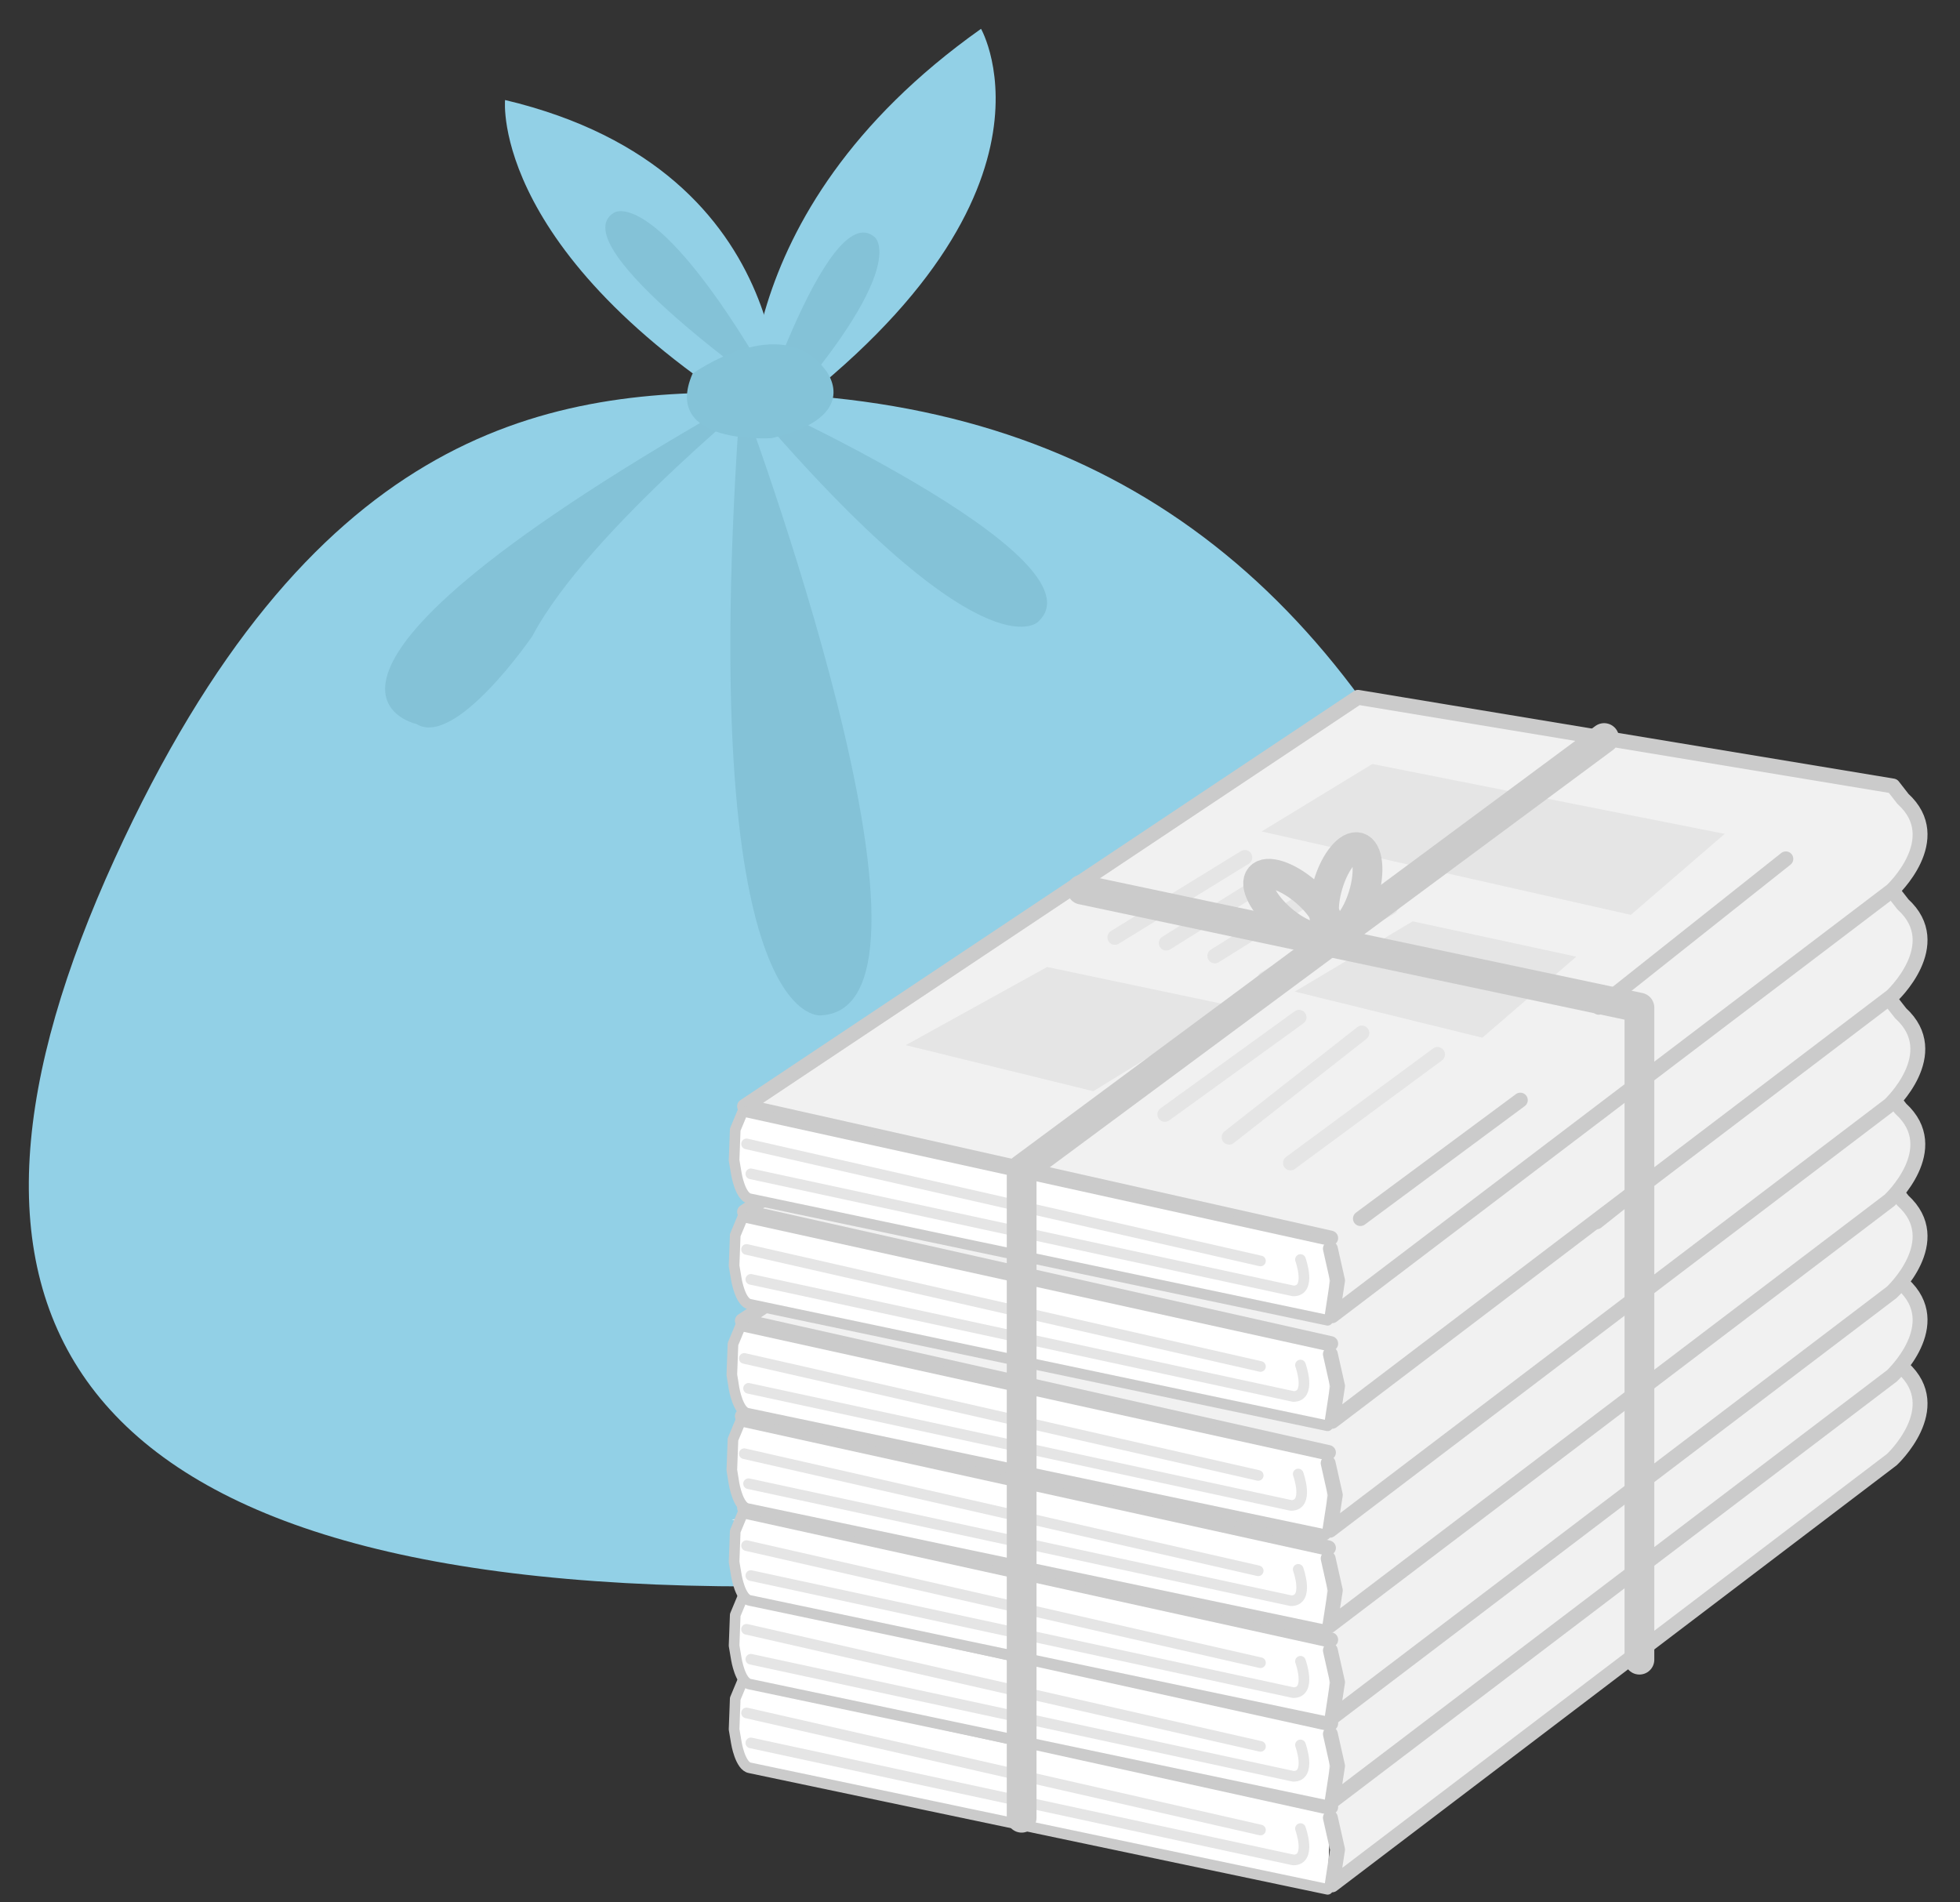 <?xml version="1.0" encoding="utf-8"?>
<!-- Generator: Adobe Illustrator 15.0.0, SVG Export Plug-In  -->
<!DOCTYPE svg PUBLIC "-//W3C//DTD SVG 1.1//EN" "http://www.w3.org/Graphics/SVG/1.1/DTD/svg11.dtd">
<svg version="1.1"
	 xmlns="http://www.w3.org/2000/svg" xmlns:xlink="http://www.w3.org/1999/xlink" xmlns:a="http://ns.adobe.com/AdobeSVGViewerExtensions/3.0/"
	 x="0px" y="0px" width="68px" height="66px" viewBox="-1 -1 68 66" enable-background="new -1 -1 68 66" xml:space="preserve">
<rect x="-1" y="-1" width="68" height="66" fill="#333333" stroke="none"/>
<defs>
</defs>
<path fill="#92D0E6" d="M26.06,13.951c0,0,0.926-8.996-9.537-11.481C16.522,2.47,15.975,7.989,26.06,13.951z"/>
<path fill="#92D0E6" d="M25.05,14.215c0,0-1.158-7.74,7.986-14.215C33.036,0,36.558,6.134,25.05,14.215z"/>
<path fill="#84C2D7" d="M24.927,14.625c0,0,2.756-8.837,4.418-7.399C29.345,7.226,30.824,8.33,24.927,14.625z"/>
<path fill="#84C2D7" d="M26.034,12.813c0,0-7.608-5.281-5.737-6.432C20.297,6.381,21.79,5.298,26.034,12.813z"/>
<path fill="#92D0E6" d="M50.305,30.386c7.021,15.595-1.346,23.653-25.208,23.653C0.38,54.039-3.968,43.994,2.982,28.79
	c6.693-14.645,14.701-16.326,22.114-16.158C37.343,12.909,45.175,19.012,50.305,30.386z"/>
<path fill="#84C2D7" d="M25.989,12.14c0,0-6.573,5.235-8.52,8.929c0,0-2.662,3.893-4.021,3.049
	C13.449,24.117,6.89,22.727,25.989,12.14z"/>
<path fill="#84C2D7" d="M24.684,12.631c0,0,12.783,5.709,10.329,7.943C35.013,20.574,33.091,22.604,24.684,12.631z"/>
<path fill="#84C2D7" d="M24.692,12.699c0,0,7.988,21.297,2.781,21.528C27.474,34.228,23.087,34.773,24.692,12.699z"/>
<path fill="#84C3D8" d="M23.026,11.965c0,0,3.067-2.2,4.605-0.138c0,0,1.364,1.609-1.854,2.374
	C25.778,14.201,21.941,14.469,23.026,11.965z"/>
<path fill="#E6EEEE" d="M44.691,24.239c0,0,11.917,15.692,1.194,23.79c0,0-12.252,5.871-21.502,3.692c0,0,14.859-2.347,18.373-7.204
	C42.757,44.518,49.224,39.932,44.691,24.239z"/>
<g>
	<g>
		<g>
			<g>
				<path fill="#FFFFFF" d="M45.06,64.547l-20.04-4.213c-0.339-0.053-0.472-0.866-0.472-0.866l-0.08-0.472l0.04-1.063l0.344-0.825
					l20.315,4.539"/>
				
					<path fill="none" stroke="#CBCBCB" stroke-width="0.369" stroke-linecap="round" stroke-linejoin="round" stroke-miterlimit="10" d="
					M45.06,64.547l-20.04-4.213c-0.339-0.053-0.472-0.866-0.472-0.866l-0.08-0.472l0.04-1.063l0.344-0.825l20.315,4.539"/>
			</g>
			<g>
				<path fill="#F1F1F1" d="M45.156,62.064l0.249,1.104l-0.188,1.225l19.419-14.755c0,0,1.919-1.784,0.384-3.179l-0.347-0.446
					l-18.56-3.077L24.831,57.125l20.336,4.57"/>
				
					<path fill="none" stroke="#CBCBCB" stroke-width="0.516" stroke-linecap="round" stroke-linejoin="round" stroke-miterlimit="10" d="
					M45.156,62.064l0.249,1.104l-0.188,1.225l19.419-14.755c0,0,1.919-1.784,0.384-3.179l-0.347-0.446l-18.56-3.077L24.831,57.125
					l20.336,4.57"/>
			</g>
			<g>
				<polyline fill="#CBCBCB" points="24.831,57.497 24.831,57.125 45.167,61.695 45.167,61.978 				"/>
			</g>
			<g>
				<polygon fill="#E5E5E5" points="42.771,47.588 46.612,45.249 58.837,47.673 55.58,50.484 				"/>
			</g>
			<g>
				<polygon fill="#E5E5E5" points="43.921,53.145 48.011,50.706 53.687,51.933 50.429,54.744 				"/>
			</g>
			<g>
				<polygon fill="#E5E5E5" points="30.424,55.003 35.329,52.293 41.741,53.641 36.931,56.602 				"/>
			</g>
			<g>
				
					<line fill="none" stroke="#CBCBCB" stroke-width="0.516" stroke-linecap="round" stroke-linejoin="round" stroke-miterlimit="10" x1="60.958" y1="48.539" x2="54.469" y2="53.689"/>
			</g>
			<g>
				
					<line fill="none" stroke="#E5E5E5" stroke-width="0.516" stroke-linecap="round" stroke-linejoin="round" stroke-miterlimit="10" x1="48.873" y1="55.324" x2="43.771" y2="59.088"/>
			</g>
			<g>
				
					<line fill="none" stroke="#E5E5E5" stroke-width="0.516" stroke-linecap="round" stroke-linejoin="round" stroke-miterlimit="10" x1="46.248" y1="54.581" x2="41.643" y2="58.198"/>
			</g>
			<g>
				
					<line fill="none" stroke="#E5E5E5" stroke-width="0.516" stroke-linecap="round" stroke-linejoin="round" stroke-miterlimit="10" x1="44.069" y1="54.037" x2="39.413" y2="57.405"/>
			</g>
			<g>
				
					<line fill="none" stroke="#E5E5E5" stroke-width="0.516" stroke-linecap="round" stroke-linejoin="round" stroke-miterlimit="10" x1="42.88" y1="52.7" x2="47.239" y2="50.225"/>
			</g>
			<g>
				
					<line fill="none" stroke="#E5E5E5" stroke-width="0.516" stroke-linecap="round" stroke-linejoin="round" stroke-miterlimit="10" x1="44.96" y1="49.529" x2="41.146" y2="51.908"/>
			</g>
			<g>
				
					<line fill="none" stroke="#E5E5E5" stroke-width="0.516" stroke-linecap="round" stroke-linejoin="round" stroke-miterlimit="10" x1="43.274" y1="49.083" x2="39.462" y2="51.461"/>
			</g>
			<g>
				<path fill="#E5E5E5" d="M65.021,46.459"/>
				
					<path fill="none" stroke="#CBCBCB" stroke-width="0.516" stroke-linecap="round" stroke-linejoin="round" stroke-miterlimit="10" d="
					M65.021,46.459"/>
			</g>
			<g>
				
					<line fill="none" stroke="#E5E5E5" stroke-width="0.516" stroke-linecap="round" stroke-linejoin="round" stroke-miterlimit="10" x1="42.188" y1="48.49" x2="37.679" y2="51.263"/>
			</g>
			<g>
				
					<path fill="none" stroke="#E5E5E5" stroke-width="0.369" stroke-linecap="round" stroke-linejoin="round" stroke-miterlimit="10" d="
					M44.118,62.44c0,0,0.397,1.089-0.246,1.089l-18.823-4.061"/>
			</g>
			<g>
				
					<line fill="none" stroke="#E5E5E5" stroke-width="0.369" stroke-linecap="round" stroke-linejoin="round" stroke-miterlimit="10" x1="42.731" y1="62.49" x2="24.9" y2="58.428"/>
			</g>
		</g>
		<g>
			<g>
				<path fill="#FFFFFF" d="M45.06,61.645l-20.04-4.214c-0.339-0.053-0.472-0.865-0.472-0.865l-0.08-0.473l0.04-1.063l0.344-0.825
					l20.315,4.538"/>
				
					<path fill="none" stroke="#CBCBCB" stroke-width="0.369" stroke-linecap="round" stroke-linejoin="round" stroke-miterlimit="10" d="
					M45.06,61.645l-20.04-4.214c-0.339-0.053-0.472-0.865-0.472-0.865l-0.08-0.473l0.04-1.063l0.344-0.825l20.315,4.538"/>
			</g>
			<g>
				<path fill="#F1F1F1" d="M45.156,59.161l0.249,1.104l-0.188,1.224l19.419-14.754c0,0,1.919-1.784,0.384-3.18l-0.347-0.445
					l-18.56-3.076L24.831,54.22l20.336,4.572"/>
				
					<path fill="none" stroke="#CBCBCB" stroke-width="0.516" stroke-linecap="round" stroke-linejoin="round" stroke-miterlimit="10" d="
					M45.156,59.161l0.249,1.104l-0.188,1.224l19.419-14.754c0,0,1.919-1.784,0.384-3.18l-0.347-0.445l-18.56-3.076L24.831,54.22
					l20.336,4.572"/>
			</g>
			<g>
				<polyline fill="#CBCBCB" points="24.831,54.595 24.831,54.22 45.167,58.792 45.167,59.074 				"/>
			</g>
			<g>
				<polygon fill="#E5E5E5" points="42.771,44.686 46.612,42.346 58.837,44.771 55.58,47.582 				"/>
			</g>
			<g>
				<polygon fill="#E5E5E5" points="43.921,50.242 48.011,47.804 53.687,49.03 50.429,51.842 				"/>
			</g>
			<g>
				<polygon fill="#E5E5E5" points="30.424,52.1 35.329,49.39 41.741,50.738 36.931,53.699 				"/>
			</g>
			<g>
				
					<line fill="none" stroke="#CBCBCB" stroke-width="0.516" stroke-linecap="round" stroke-linejoin="round" stroke-miterlimit="10" x1="60.958" y1="45.636" x2="54.469" y2="50.787"/>
			</g>
			<g>
				
					<line fill="none" stroke="#E5E5E5" stroke-width="0.516" stroke-linecap="round" stroke-linejoin="round" stroke-miterlimit="10" x1="48.873" y1="52.422" x2="43.771" y2="56.187"/>
			</g>
			<g>
				
					<line fill="none" stroke="#E5E5E5" stroke-width="0.516" stroke-linecap="round" stroke-linejoin="round" stroke-miterlimit="10" x1="46.248" y1="51.68" x2="41.643" y2="55.296"/>
			</g>
			<g>
				
					<line fill="none" stroke="#E5E5E5" stroke-width="0.516" stroke-linecap="round" stroke-linejoin="round" stroke-miterlimit="10" x1="44.069" y1="51.135" x2="39.413" y2="54.502"/>
			</g>
			<g>
				
					<line fill="none" stroke="#E5E5E5" stroke-width="0.516" stroke-linecap="round" stroke-linejoin="round" stroke-miterlimit="10" x1="42.88" y1="49.797" x2="47.239" y2="47.32"/>
			</g>
			<g>
				
					<line fill="none" stroke="#E5E5E5" stroke-width="0.516" stroke-linecap="round" stroke-linejoin="round" stroke-miterlimit="10" x1="44.96" y1="46.627" x2="41.146" y2="49.005"/>
			</g>
			<g>
				
					<line fill="none" stroke="#E5E5E5" stroke-width="0.516" stroke-linecap="round" stroke-linejoin="round" stroke-miterlimit="10" x1="43.274" y1="46.181" x2="39.462" y2="48.558"/>
			</g>
			<g>
				<path fill="#E5E5E5" d="M65.021,43.556"/>
				
					<path fill="none" stroke="#CBCBCB" stroke-width="0.516" stroke-linecap="round" stroke-linejoin="round" stroke-miterlimit="10" d="
					M65.021,43.556"/>
			</g>
			<g>
				
					<line fill="none" stroke="#E5E5E5" stroke-width="0.516" stroke-linecap="round" stroke-linejoin="round" stroke-miterlimit="10" x1="42.188" y1="45.586" x2="37.679" y2="48.361"/>
			</g>
			<g>
				
					<path fill="none" stroke="#E5E5E5" stroke-width="0.369" stroke-linecap="round" stroke-linejoin="round" stroke-miterlimit="10" d="
					M44.118,59.538c0,0,0.397,1.089-0.246,1.089l-18.823-4.062"/>
			</g>
			<g>
				
					<line fill="none" stroke="#E5E5E5" stroke-width="0.369" stroke-linecap="round" stroke-linejoin="round" stroke-miterlimit="10" x1="42.731" y1="59.588" x2="24.9" y2="55.526"/>
			</g>
		</g>
		<g>
			<g>
				<path fill="#FFFFFF" d="M45.06,58.74l-20.04-4.213c-0.339-0.052-0.472-0.865-0.472-0.865l-0.08-0.473l0.04-1.063l0.344-0.825
					l20.315,4.538"/>
				
					<path fill="none" stroke="#CBCBCB" stroke-width="0.369" stroke-linecap="round" stroke-linejoin="round" stroke-miterlimit="10" d="
					M45.06,58.74l-20.04-4.213c-0.339-0.052-0.472-0.865-0.472-0.865l-0.08-0.473l0.04-1.063l0.344-0.825l20.315,4.538"/>
			</g>
			<g>
				<path fill="#F1F1F1" d="M45.156,56.258l0.249,1.106l-0.188,1.224l19.419-14.756c0,0,1.919-1.785,0.384-3.179l-0.347-0.446
					l-18.56-3.075L24.831,51.317l20.336,4.572"/>
				
					<path fill="none" stroke="#CBCBCB" stroke-width="0.516" stroke-linecap="round" stroke-linejoin="round" stroke-miterlimit="10" d="
					M45.156,56.258l0.249,1.106l-0.188,1.224l19.419-14.756c0,0,1.919-1.785,0.384-3.179l-0.347-0.446l-18.56-3.075L24.831,51.317
					l20.336,4.572"/>
			</g>
			<g>
				<polyline fill="#CBCBCB" points="24.831,51.691 24.831,51.317 45.167,55.89 45.167,56.172 				"/>
			</g>
			<g>
				<polygon fill="#E5E5E5" points="42.771,41.781 46.612,39.443 58.837,41.866 55.58,44.678 				"/>
			</g>
			<g>
				<polygon fill="#E5E5E5" points="43.921,47.339 48.011,44.902 53.687,46.128 50.429,48.938 				"/>
			</g>
			<g>
				<polygon fill="#E5E5E5" points="30.424,49.196 35.329,46.486 41.741,47.835 36.931,50.795 				"/>
			</g>
			<g>
				
					<line fill="none" stroke="#CBCBCB" stroke-width="0.516" stroke-linecap="round" stroke-linejoin="round" stroke-miterlimit="10" x1="60.958" y1="42.733" x2="54.469" y2="47.885"/>
			</g>
			<g>
				
					<line fill="none" stroke="#E5E5E5" stroke-width="0.516" stroke-linecap="round" stroke-linejoin="round" stroke-miterlimit="10" x1="48.873" y1="49.518" x2="43.771" y2="53.283"/>
			</g>
			<g>
				
					<line fill="none" stroke="#E5E5E5" stroke-width="0.516" stroke-linecap="round" stroke-linejoin="round" stroke-miterlimit="10" x1="46.248" y1="48.775" x2="41.643" y2="52.393"/>
			</g>
			<g>
				
					<line fill="none" stroke="#E5E5E5" stroke-width="0.516" stroke-linecap="round" stroke-linejoin="round" stroke-miterlimit="10" x1="44.069" y1="48.23" x2="39.413" y2="51.6"/>
			</g>
			<g>
				
					<line fill="none" stroke="#E5E5E5" stroke-width="0.516" stroke-linecap="round" stroke-linejoin="round" stroke-miterlimit="10" x1="42.88" y1="46.894" x2="47.239" y2="44.418"/>
			</g>
			<g>
				
					<line fill="none" stroke="#E5E5E5" stroke-width="0.516" stroke-linecap="round" stroke-linejoin="round" stroke-miterlimit="10" x1="44.96" y1="43.725" x2="41.146" y2="46.101"/>
			</g>
			<g>
				
					<line fill="none" stroke="#E5E5E5" stroke-width="0.516" stroke-linecap="round" stroke-linejoin="round" stroke-miterlimit="10" x1="43.274" y1="43.278" x2="39.462" y2="45.654"/>
			</g>
			<g>
				<path fill="#E5E5E5" d="M65.021,40.653"/>
				
					<path fill="none" stroke="#CBCBCB" stroke-width="0.516" stroke-linecap="round" stroke-linejoin="round" stroke-miterlimit="10" d="
					M65.021,40.653"/>
			</g>
			<g>
				
					<line fill="none" stroke="#E5E5E5" stroke-width="0.516" stroke-linecap="round" stroke-linejoin="round" stroke-miterlimit="10" x1="42.188" y1="42.684" x2="37.679" y2="45.458"/>
			</g>
			<g>
				
					<path fill="none" stroke="#E5E5E5" stroke-width="0.369" stroke-linecap="round" stroke-linejoin="round" stroke-miterlimit="10" d="
					M44.118,56.635c0,0,0.397,1.089-0.246,1.089l-18.823-4.062"/>
			</g>
			<g>
				
					<line fill="none" stroke="#E5E5E5" stroke-width="0.369" stroke-linecap="round" stroke-linejoin="round" stroke-miterlimit="10" x1="42.731" y1="56.686" x2="24.9" y2="52.623"/>
			</g>
		</g>
		<g>
			<g>
				<path fill="#FFFFFF" d="M44.98,55.552L24.942,51.34c-0.339-0.055-0.475-0.865-0.475-0.865l-0.077-0.473l0.04-1.063l0.342-0.825
					l20.316,4.537"/>
				
					<path fill="none" stroke="#CBCBCB" stroke-width="0.369" stroke-linecap="round" stroke-linejoin="round" stroke-miterlimit="10" d="
					M44.98,55.552L24.942,51.34c-0.339-0.055-0.475-0.865-0.475-0.865l-0.077-0.473l0.04-1.063l0.342-0.825l20.316,4.537"/>
			</g>
			<g>
				<path fill="#F1F1F1" d="M45.079,53.069l0.248,1.106l-0.189,1.221l19.419-14.754c0,0,1.919-1.783,0.386-3.178l-0.349-0.446
					l-18.56-3.077L24.755,48.129l20.334,4.572"/>
				
					<path fill="none" stroke="#CBCBCB" stroke-width="0.516" stroke-linecap="round" stroke-linejoin="round" stroke-miterlimit="10" d="
					M45.079,53.069l0.248,1.106l-0.189,1.221l19.419-14.754c0,0,1.919-1.783,0.386-3.178l-0.349-0.446l-18.56-3.077L24.755,48.129
					l20.334,4.572"/>
			</g>
			<g>
				<polyline fill="#CBCBCB" points="24.755,48.503 24.755,48.129 45.089,52.701 45.089,52.983 				"/>
			</g>
			<g>
				<polygon fill="#E5E5E5" points="42.692,38.594 46.536,36.256 58.759,38.678 55.5,41.489 				"/>
			</g>
			<g>
				<polygon fill="#E5E5E5" points="43.841,44.151 47.931,41.713 53.606,42.938 50.35,45.75 				"/>
			</g>
			<g>
				<polygon fill="#E5E5E5" points="30.344,46.009 35.253,43.298 41.662,44.646 36.853,47.607 				"/>
			</g>
			<g>
				
					<line fill="none" stroke="#CBCBCB" stroke-width="0.516" stroke-linecap="round" stroke-linejoin="round" stroke-miterlimit="10" x1="60.88" y1="39.544" x2="54.392" y2="44.695"/>
			</g>
			<g>
				
					<line fill="none" stroke="#E5E5E5" stroke-width="0.516" stroke-linecap="round" stroke-linejoin="round" stroke-miterlimit="10" x1="48.794" y1="46.331" x2="43.693" y2="50.095"/>
			</g>
			<g>
				
					<line fill="none" stroke="#E5E5E5" stroke-width="0.516" stroke-linecap="round" stroke-linejoin="round" stroke-miterlimit="10" x1="46.169" y1="45.588" x2="41.563" y2="49.203"/>
			</g>
			<g>
				
					<line fill="none" stroke="#E5E5E5" stroke-width="0.516" stroke-linecap="round" stroke-linejoin="round" stroke-miterlimit="10" x1="43.99" y1="45.042" x2="39.333" y2="48.41"/>
			</g>
			<g>
				
					<line fill="none" stroke="#E5E5E5" stroke-width="0.516" stroke-linecap="round" stroke-linejoin="round" stroke-miterlimit="10" x1="42.8" y1="43.705" x2="47.161" y2="41.229"/>
			</g>
			<g>
				
					<line fill="none" stroke="#E5E5E5" stroke-width="0.516" stroke-linecap="round" stroke-linejoin="round" stroke-miterlimit="10" x1="44.882" y1="40.535" x2="41.068" y2="42.912"/>
			</g>
			<g>
				
					<line fill="none" stroke="#E5E5E5" stroke-width="0.516" stroke-linecap="round" stroke-linejoin="round" stroke-miterlimit="10" x1="43.197" y1="40.09" x2="39.382" y2="42.467"/>
			</g>
			<g>
				<path fill="#E5E5E5" d="M64.942,37.465"/>
				
					<path fill="none" stroke="#CBCBCB" stroke-width="0.516" stroke-linecap="round" stroke-linejoin="round" stroke-miterlimit="10" d="
					M64.942,37.465"/>
			</g>
			<g>
				
					<line fill="none" stroke="#E5E5E5" stroke-width="0.516" stroke-linecap="round" stroke-linejoin="round" stroke-miterlimit="10" x1="42.107" y1="39.494" x2="37.601" y2="42.268"/>
			</g>
			<g>
				
					<path fill="none" stroke="#E5E5E5" stroke-width="0.369" stroke-linecap="round" stroke-linejoin="round" stroke-miterlimit="10" d="
					M44.04,53.446c0,0,0.396,1.089-0.248,1.089L24.97,50.475"/>
			</g>
			<g>
				
					<line fill="none" stroke="#E5E5E5" stroke-width="0.369" stroke-linecap="round" stroke-linejoin="round" stroke-miterlimit="10" x1="42.652" y1="53.496" x2="24.822" y2="49.434"/>
			</g>
		</g>
		<g>
			<g>
				<path fill="#FFFFFF" d="M44.98,52.245l-20.038-4.212c-0.339-0.053-0.475-0.866-0.475-0.866l-0.077-0.473l0.04-1.063l0.342-0.826
					l20.316,4.538"/>
				
					<path fill="none" stroke="#CBCBCB" stroke-width="0.369" stroke-linecap="round" stroke-linejoin="round" stroke-miterlimit="10" d="
					M44.98,52.245l-20.038-4.212c-0.339-0.053-0.475-0.866-0.475-0.866l-0.077-0.473l0.04-1.063l0.342-0.826l20.316,4.538"/>
			</g>
			<g>
				<path fill="#F1F1F1" d="M45.079,49.762l0.248,1.105l-0.189,1.224l19.419-14.755c0,0,1.919-1.783,0.386-3.18l-0.349-0.445
					l-18.56-3.077L24.755,44.822l20.334,4.571"/>
				
					<path fill="none" stroke="#CBCBCB" stroke-width="0.516" stroke-linecap="round" stroke-linejoin="round" stroke-miterlimit="10" d="
					M45.079,49.762l0.248,1.105l-0.189,1.224l19.419-14.755c0,0,1.919-1.783,0.386-3.18l-0.349-0.445l-18.56-3.077L24.755,44.822
					l20.334,4.571"/>
			</g>
			<g>
				<polyline fill="#CBCBCB" points="24.755,45.195 24.755,44.822 45.089,49.394 45.089,49.676 				"/>
			</g>
			<g>
				<polygon fill="#E5E5E5" points="42.692,35.287 46.536,32.948 58.759,35.371 55.5,38.184 				"/>
			</g>
			<g>
				<polygon fill="#E5E5E5" points="43.841,40.844 47.931,38.405 53.606,39.631 50.35,42.442 				"/>
			</g>
			<g>
				<polygon fill="#E5E5E5" points="30.344,42.701 35.253,39.991 41.662,41.34 36.853,44.3 				"/>
			</g>
			<g>
				
					<line fill="none" stroke="#CBCBCB" stroke-width="0.516" stroke-linecap="round" stroke-linejoin="round" stroke-miterlimit="10" x1="60.88" y1="36.237" x2="54.392" y2="41.39"/>
			</g>
			<g>
				
					<line fill="none" stroke="#E5E5E5" stroke-width="0.516" stroke-linecap="round" stroke-linejoin="round" stroke-miterlimit="10" x1="48.794" y1="43.023" x2="43.693" y2="46.788"/>
			</g>
			<g>
				
					<line fill="none" stroke="#E5E5E5" stroke-width="0.516" stroke-linecap="round" stroke-linejoin="round" stroke-miterlimit="10" x1="46.169" y1="42.28" x2="41.563" y2="45.896"/>
			</g>
			<g>
				
					<line fill="none" stroke="#E5E5E5" stroke-width="0.516" stroke-linecap="round" stroke-linejoin="round" stroke-miterlimit="10" x1="43.99" y1="41.734" x2="39.333" y2="45.104"/>
			</g>
			<g>
				
					<line fill="none" stroke="#E5E5E5" stroke-width="0.516" stroke-linecap="round" stroke-linejoin="round" stroke-miterlimit="10" x1="42.8" y1="40.398" x2="47.161" y2="37.921"/>
			</g>
			<g>
				
					<line fill="none" stroke="#E5E5E5" stroke-width="0.516" stroke-linecap="round" stroke-linejoin="round" stroke-miterlimit="10" x1="44.882" y1="37.229" x2="41.068" y2="39.605"/>
			</g>
			<g>
				
					<line fill="none" stroke="#E5E5E5" stroke-width="0.516" stroke-linecap="round" stroke-linejoin="round" stroke-miterlimit="10" x1="43.197" y1="36.782" x2="39.382" y2="39.16"/>
			</g>
			<g>
				<path fill="#E5E5E5" d="M64.942,34.156"/>
				
					<path fill="none" stroke="#CBCBCB" stroke-width="0.516" stroke-linecap="round" stroke-linejoin="round" stroke-miterlimit="10" d="
					M64.942,34.156"/>
			</g>
			<g>
				
					<line fill="none" stroke="#E5E5E5" stroke-width="0.516" stroke-linecap="round" stroke-linejoin="round" stroke-miterlimit="10" x1="42.107" y1="36.188" x2="37.601" y2="38.962"/>
			</g>
			<g>
				
					<path fill="none" stroke="#E5E5E5" stroke-width="0.369" stroke-linecap="round" stroke-linejoin="round" stroke-miterlimit="10" d="
					M44.04,50.139c0,0,0.396,1.09-0.248,1.09L24.97,47.167"/>
			</g>
			<g>
				
					<line fill="none" stroke="#E5E5E5" stroke-width="0.369" stroke-linecap="round" stroke-linejoin="round" stroke-miterlimit="10" x1="42.652" y1="50.188" x2="24.822" y2="46.128"/>
			</g>
		</g>
		<g>
			<g>
				<path fill="#FFFFFF" d="M45.06,48.466l-20.04-4.214c-0.339-0.053-0.472-0.865-0.472-0.865l-0.08-0.473l0.04-1.063l0.344-0.824
					l20.315,4.537"/>
				
					<path fill="none" stroke="#CBCBCB" stroke-width="0.369" stroke-linecap="round" stroke-linejoin="round" stroke-miterlimit="10" d="
					M45.06,48.466l-20.04-4.214c-0.339-0.053-0.472-0.865-0.472-0.865l-0.08-0.473l0.04-1.063l0.344-0.824l20.315,4.537"/>
			</g>
			<g>
				<path fill="#F1F1F1" d="M45.156,45.982l0.249,1.105l-0.188,1.224l19.419-14.755c0,0,1.919-1.784,0.384-3.18l-0.347-0.445
					l-18.56-3.076L24.831,41.043l20.336,4.571"/>
				
					<path fill="none" stroke="#CBCBCB" stroke-width="0.516" stroke-linecap="round" stroke-linejoin="round" stroke-miterlimit="10" d="
					M45.156,45.982l0.249,1.105l-0.188,1.224l19.419-14.755c0,0,1.919-1.784,0.384-3.18l-0.347-0.445l-18.56-3.076L24.831,41.043
					l20.336,4.571"/>
			</g>
			<g>
				<polyline fill="#CBCBCB" points="24.831,41.417 24.831,41.043 45.167,45.614 45.167,45.897 				"/>
			</g>
			<g>
				<polygon fill="#E5E5E5" points="42.771,31.506 46.612,29.169 58.837,31.592 55.58,34.403 				"/>
			</g>
			<g>
				<polygon fill="#E5E5E5" points="43.921,37.064 48.011,34.625 53.687,35.851 50.429,38.662 				"/>
			</g>
			<g>
				<polygon fill="#E5E5E5" points="30.424,38.922 35.329,36.212 41.741,37.559 36.931,40.52 				"/>
			</g>
			<g>
				
					<line fill="none" stroke="#CBCBCB" stroke-width="0.516" stroke-linecap="round" stroke-linejoin="round" stroke-miterlimit="10" x1="60.958" y1="32.457" x2="54.469" y2="37.609"/>
			</g>
			<g>
				
					<line fill="none" stroke="#E5E5E5" stroke-width="0.516" stroke-linecap="round" stroke-linejoin="round" stroke-miterlimit="10" x1="48.873" y1="39.242" x2="43.771" y2="43.008"/>
			</g>
			<g>
				
					<line fill="none" stroke="#E5E5E5" stroke-width="0.516" stroke-linecap="round" stroke-linejoin="round" stroke-miterlimit="10" x1="46.248" y1="38.5" x2="41.643" y2="42.115"/>
			</g>
			<g>
				
					<line fill="none" stroke="#E5E5E5" stroke-width="0.516" stroke-linecap="round" stroke-linejoin="round" stroke-miterlimit="10" x1="44.069" y1="37.955" x2="39.413" y2="41.324"/>
			</g>
			<g>
				
					<line fill="none" stroke="#E5E5E5" stroke-width="0.516" stroke-linecap="round" stroke-linejoin="round" stroke-miterlimit="10" x1="42.88" y1="36.618" x2="47.239" y2="34.142"/>
			</g>
			<g>
				
					<line fill="none" stroke="#E5E5E5" stroke-width="0.516" stroke-linecap="round" stroke-linejoin="round" stroke-miterlimit="10" x1="44.96" y1="33.449" x2="41.146" y2="35.825"/>
			</g>
			<g>
				
					<line fill="none" stroke="#E5E5E5" stroke-width="0.516" stroke-linecap="round" stroke-linejoin="round" stroke-miterlimit="10" x1="43.274" y1="33.001" x2="39.462" y2="35.379"/>
			</g>
			<g>
				<path fill="#E5E5E5" d="M65.021,30.377"/>
				
					<path fill="none" stroke="#CBCBCB" stroke-width="0.516" stroke-linecap="round" stroke-linejoin="round" stroke-miterlimit="10" d="
					M65.021,30.377"/>
			</g>
			<g>
				
					<line fill="none" stroke="#E5E5E5" stroke-width="0.516" stroke-linecap="round" stroke-linejoin="round" stroke-miterlimit="10" x1="42.188" y1="32.408" x2="37.679" y2="35.181"/>
			</g>
			<g>
				
					<path fill="none" stroke="#E5E5E5" stroke-width="0.369" stroke-linecap="round" stroke-linejoin="round" stroke-miterlimit="10" d="
					M44.118,46.358c0,0,0.397,1.091-0.246,1.091l-18.823-4.063"/>
			</g>
			<g>
				
					<line fill="none" stroke="#E5E5E5" stroke-width="0.369" stroke-linecap="round" stroke-linejoin="round" stroke-miterlimit="10" x1="42.731" y1="46.408" x2="24.9" y2="42.347"/>
			</g>
		</g>
		<g>
			<g>
				<path fill="#FFFFFF" d="M45.06,44.805l-20.04-4.214c-0.339-0.054-0.472-0.865-0.472-0.865l-0.08-0.472l0.04-1.064l0.344-0.826
					l20.315,4.539"/>
				
					<path fill="none" stroke="#CBCBCB" stroke-width="0.369" stroke-linecap="round" stroke-linejoin="round" stroke-miterlimit="10" d="
					M45.06,44.805l-20.04-4.214c-0.339-0.054-0.472-0.865-0.472-0.865l-0.08-0.472l0.04-1.064l0.344-0.826l20.315,4.539"/>
			</g>
			<g>
				<path fill="#F1F1F1" d="M45.156,42.321l0.249,1.104l-0.188,1.223l19.419-14.753c0,0,1.919-1.784,0.384-3.18l-0.347-0.446
					l-18.56-3.076L24.831,37.381l20.336,4.572"/>
				
					<path fill="none" stroke="#CBCBCB" stroke-width="0.516" stroke-linecap="round" stroke-linejoin="round" stroke-miterlimit="10" d="
					M45.156,42.321l0.249,1.104l-0.188,1.223l19.419-14.753c0,0,1.919-1.784,0.384-3.18l-0.347-0.446l-18.56-3.076L24.831,37.381
					l20.336,4.572"/>
			</g>
			<g>
				<polyline fill="#CBCBCB" points="24.831,37.754 24.831,37.381 45.167,41.953 45.167,42.234 				"/>
			</g>
			<g>
				<polygon fill="#E5E5E5" points="42.771,27.846 46.612,25.506 58.837,27.93 55.58,30.74 				"/>
			</g>
			<g>
				<polygon fill="#E5E5E5" points="43.921,33.402 48.011,30.964 53.687,32.19 50.429,35.002 				"/>
			</g>
			<g>
				<polygon fill="#E5E5E5" points="30.424,35.26 35.329,32.549 41.741,33.897 36.931,36.859 				"/>
			</g>
			<g>
				
					<line fill="none" stroke="#CBCBCB" stroke-width="0.516" stroke-linecap="round" stroke-linejoin="round" stroke-miterlimit="10" x1="60.958" y1="28.797" x2="54.469" y2="33.947"/>
			</g>
			<g>
				
					<line fill="none" stroke="#CBCBCB" stroke-width="0.516" stroke-linecap="round" stroke-linejoin="round" stroke-miterlimit="10" x1="46.198" y1="41.277" x2="51.746" y2="37.167"/>
			</g>
			<g>
				
					<line fill="none" stroke="#E5E5E5" stroke-width="0.516" stroke-linecap="round" stroke-linejoin="round" stroke-miterlimit="10" x1="48.873" y1="35.582" x2="43.771" y2="39.347"/>
			</g>
			<g>
				
					<line fill="none" stroke="#E5E5E5" stroke-width="0.516" stroke-linecap="round" stroke-linejoin="round" stroke-miterlimit="10" x1="46.248" y1="34.839" x2="41.643" y2="38.454"/>
			</g>
			<g>
				
					<line fill="none" stroke="#E5E5E5" stroke-width="0.516" stroke-linecap="round" stroke-linejoin="round" stroke-miterlimit="10" x1="44.069" y1="34.294" x2="39.413" y2="37.662"/>
			</g>
			<g>
				
					<line fill="none" stroke="#E5E5E5" stroke-width="0.516" stroke-linecap="round" stroke-linejoin="round" stroke-miterlimit="10" x1="42.88" y1="32.957" x2="47.239" y2="30.48"/>
			</g>
			<g>
				
					<line fill="none" stroke="#E5E5E5" stroke-width="0.516" stroke-linecap="round" stroke-linejoin="round" stroke-miterlimit="10" x1="44.96" y1="29.787" x2="41.146" y2="32.164"/>
			</g>
			<g>
				
					<line fill="none" stroke="#E5E5E5" stroke-width="0.516" stroke-linecap="round" stroke-linejoin="round" stroke-miterlimit="10" x1="43.274" y1="29.34" x2="39.462" y2="31.718"/>
			</g>
			<g>
				<path fill="#E5E5E5" d="M65.021,26.716"/>
				
					<path fill="none" stroke="#CBCBCB" stroke-width="0.516" stroke-linecap="round" stroke-linejoin="round" stroke-miterlimit="10" d="
					M65.021,26.716"/>
			</g>
			<g>
				
					<line fill="none" stroke="#E5E5E5" stroke-width="0.516" stroke-linecap="round" stroke-linejoin="round" stroke-miterlimit="10" x1="42.188" y1="28.748" x2="37.679" y2="31.52"/>
			</g>
			<g>
				
					<path fill="none" stroke="#E5E5E5" stroke-width="0.369" stroke-linecap="round" stroke-linejoin="round" stroke-miterlimit="10" d="
					M44.118,42.697c0,0,0.397,1.09-0.246,1.09l-18.823-4.062"/>
			</g>
			<g>
				
					<line fill="none" stroke="#E5E5E5" stroke-width="0.369" stroke-linecap="round" stroke-linejoin="round" stroke-miterlimit="10" x1="42.731" y1="42.747" x2="24.9" y2="38.686"/>
			</g>
		</g>
		<g>
			
				<polyline fill="none" stroke="#CBCBCB" stroke-width="1.032" stroke-linecap="round" stroke-linejoin="round" stroke-miterlimit="10" points="
				55.878,56.58 55.878,33.957 36.535,29.865 			"/>
		</g>
		<g>
			
				<polyline fill="none" stroke="#CBCBCB" stroke-width="1.032" stroke-linecap="round" stroke-linejoin="round" stroke-miterlimit="10" points="
				54.653,24.605 34.445,39.578 34.445,62.064 			"/>
		</g>
		<g>
			
				<ellipse transform="matrix(0.958 0.288 -0.288 0.958 10.555 -11.898)" fill="none" stroke="#CBCBCB" stroke-width="1.032" stroke-linecap="round" stroke-linejoin="round" stroke-miterlimit="10" cx="45.655" cy="29.872" rx="0.64" ry="1.532"/>
		</g>
		<g>
			
				<ellipse transform="matrix(0.65 -0.76 0.76 0.65 -7.759 43.996)" fill="none" stroke="#CBCBCB" stroke-width="1.032" stroke-linecap="round" stroke-linejoin="round" stroke-miterlimit="10" cx="43.881" cy="30.421" rx="0.639" ry="1.53"/>
		</g>
	</g>
</g>
</svg>
